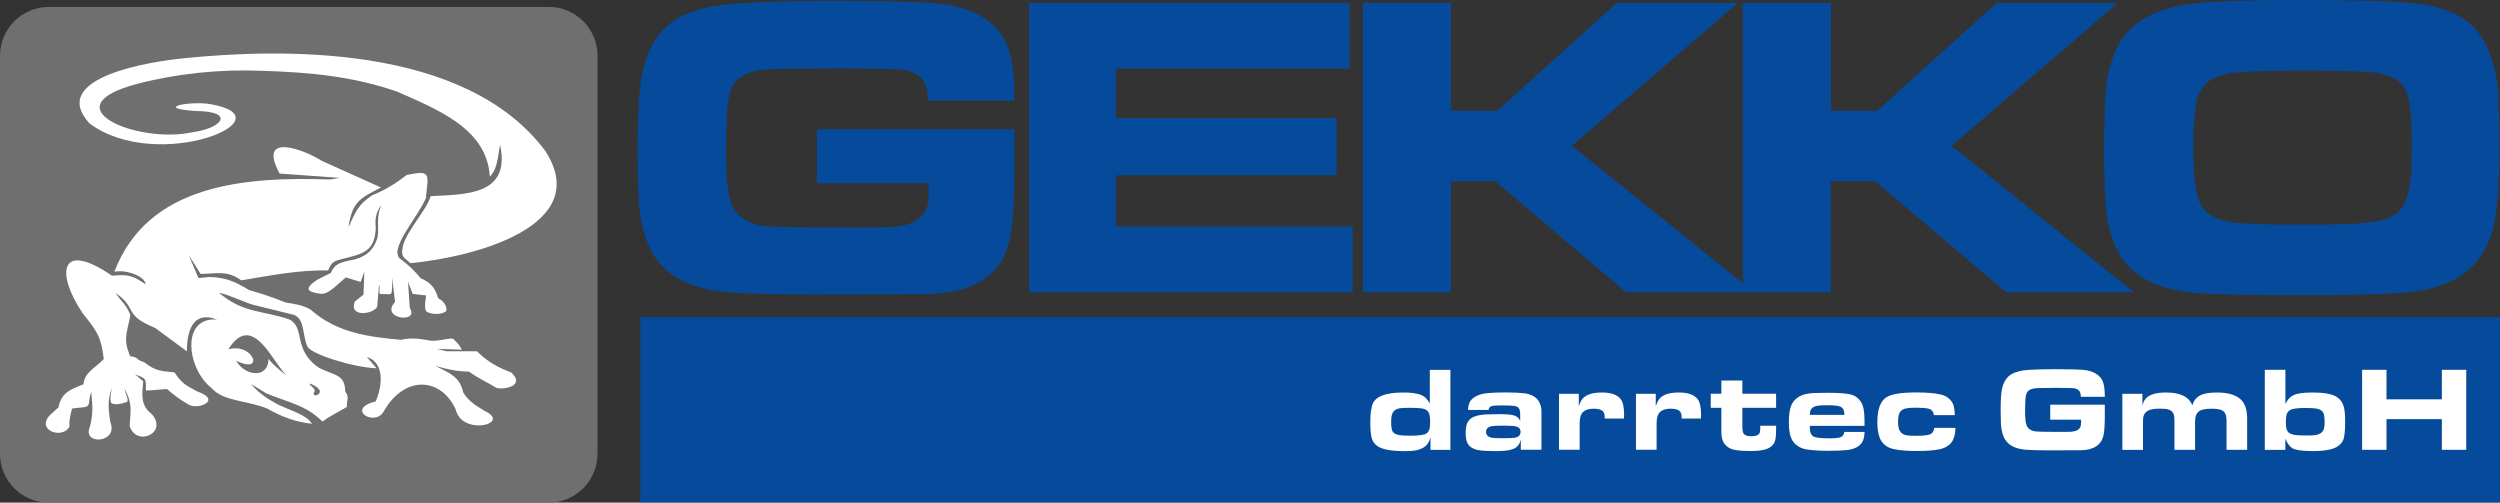 <?xml version="1.0" encoding="UTF-8"?>
<svg id="Ebene_1" xmlns="http://www.w3.org/2000/svg" version="1.1" viewBox="0 0 500 100.52">
  <rect x="0" y="0" width="500" height="100.52" fill="#333333" stroke="none"/>
  <!-- Generator: Adobe Illustrator 29.8.1, SVG Export Plug-In . SVG Version: 2.1.1 Build 2)  -->
  <defs>
    <style>
      .st0 {
        fill: #706f6f;
      }

      .st0, .st1, .st2 {
        fill-rule: evenodd;
      }

      .st1, .st3 {
        fill: #fff;
      }

      .st4, .st2 {
        fill: #064a9b;
      }
    </style>
  </defs>
  <path class="st4" d="M202.86,20.14h-17.26c-.04-1.48-.23-2.58-.55-3.3-.72-1.62-2.3-2.59-4.7-2.92-.82-.12-2.98-.17-6.48-.17l-6.19-.09c-4.75.09-8.9.13-12.46.13-4.05,0-6.77.87-8.19,2.62-.93,1.1-1.48,3.13-1.61,6.06-.14,2.37-.22,5.12-.22,8.26,0,5.34.43,8.85,1.32,10.55,1.13,2.19,3.23,3.49,6.27,3.91,1.81.22,7.63.33,17.43.33,4.8,0,7.74-.06,8.81-.16,3.37-.38,5.44-1.56,6.24-3.57.3-.75.46-1.81.46-3.17,0-.51-.01-1.16-.04-1.95h-22.3v-10.81h39.47v8.02c0,6.53-.3,11.16-.9,13.89-1.49,7.1-6.89,10.78-16.19,11.03-2.46.06-10.1.09-22.93.09-7.47,0-13.14-.14-17.04-.42-8.8-.68-14.3-4.14-16.49-10.39-.93-2.68-1.48-5.64-1.61-8.86-.12-2.66-.17-5.63-.17-8.9,0-7.61.3-12.85.93-15.73,1.22-5.54,3.78-9.29,7.68-11.23,2.85-1.42,6.42-2.29,10.72-2.63,4.95-.36,11.47-.55,19.59-.55,10.29,0,17.3.17,21.07.51,3.7.35,6.79,1.3,9.25,2.91,2.46,1.59,4.11,3.69,4.96,6.29.77,2.4,1.14,5.82,1.14,10.26h0ZM205.8.59h64.13v13.14h-46.75v9.88h44.13v11.45h-44.13v10.26h47.34v13.14h-64.72V.59h0ZM272.57,58.45V.59h17.64v21.57h9.25L323.36.59h24.21l-33.24,28.58,36.49,29.28h-25.6l-26.16-22.21h-8.86v22.21h-17.64ZM348.55,58.45V.59h17.64v21.57h9.25L399.34.59h24.21l-33.24,28.58,36.49,29.28h-25.6l-26.16-22.21h-8.86v22.21h-17.64ZM458.63,0C472.77,0,481.49.3,484.84.9c3.28.59,5.92,1.55,7.9,2.89,2,1.35,3.53,3.17,4.6,5.5,1.27,2.68,2.03,5.64,2.24,8.9.2,2.82.3,6.79.3,11.86,0,7.18-.45,12.49-1.36,15.94-2,7.57-7.86,11.75-17.55,12.54-4.43.33-11.5.51-21.2.51-8.39,0-14.92-.13-19.58-.38-8.87-.52-14.56-3.59-17.04-9.25-1.19-2.76-1.88-5.83-2.07-9.2-.17-3-.26-6.51-.26-10.55,0-7.08.25-11.88.72-14.41,1.1-5.93,3.88-9.98,8.35-12.12,2.69-1.3,5.86-2.14,9.53-2.5C443.87.22,450.27,0,458.63,0h0ZM460.04,14.12c-4.36,0-8.18.09-11.44.26-4.89.25-7.84,1.75-8.87,4.49-.71,1.87-1.06,5.3-1.06,10.3s.3,8.36.9,10.37c.87,3.05,3.66,4.75,8.39,5.08,2.65.2,5.98.3,9.95.3,5.24,0,8.94-.03,11.11-.09,3.05-.12,5.3-.32,6.74-.64,1.45-.3,2.65-.82,3.6-1.56,1.61-1.27,2.56-3.83,2.84-7.67.12-1.53.17-3.59.17-6.19,0-4.77-.3-8.06-.9-9.87-.45-1.45-1.32-2.52-2.62-3.24-1.3-.72-3.13-1.14-5.47-1.26-3.17-.19-7.63-.29-13.35-.29h0Z"/>
  <path class="st0" d="M109.76,1.39H9.74C4.38,1.39,0,5.77,0,11.12v79.66c0,5.36,4.38,9.74,9.74,9.74h100.02c5.36,0,9.74-4.38,9.74-9.74V11.12c0-5.36-4.38-9.74-9.74-9.74h0Z"/>
  <polygon class="st2" points="128.07 63.44 500 63.44 500 100.44 128.07 100.44 128.07 63.44 128.07 63.44"/>
  <path class="st3" d="M286.1,89.96v-2.45c-.17.53-.35.92-.53,1.18-.44.65-1.18,1.1-2.19,1.34-.59.13-1.36.2-2.28.2-2.69,0-4.52-.31-5.51-.94-.54-.35-.92-.8-1.14-1.36-.26-.65-.39-1.78-.39-3.39,0-1.82.17-3.11.52-3.86.66-1.45,2.68-2.18,6.07-2.18,1.49,0,2.66.15,3.5.46.53.2.99.55,1.37,1.07.11.14.26.36.44.66v-6.72h4.12v16h-4ZM281.9,81.56c-.85,0-1.49.03-1.91.09-.75.1-1.26.46-1.52,1.06-.16.35-.24.92-.24,1.72s.08,1.37.22,1.72c.22.5.76.8,1.6.9.5.06,1.15.09,1.95.09,1.82,0,2.93-.16,3.34-.48.29-.22.48-.54.58-.96.07-.31.1-.74.1-1.29,0-.9-.09-1.52-.27-1.88-.23-.46-.67-.74-1.34-.84-.54-.08-1.38-.13-2.52-.13h0ZM304.16,89.96v-1.98c-.15.48-.33.86-.54,1.12-.42.52-1.16.86-2.23,1-.62.08-1.42.12-2.4.12-1.4,0-2.49-.06-3.26-.19-1.12-.2-1.87-.67-2.25-1.43-.24-.47-.35-1.14-.35-2.02,0-.75.09-1.36.26-1.82.18-.46.46-.84.85-1.11.65-.46,1.7-.72,3.14-.77.72-.03,1.59-.05,2.59-.05,1.22,0,2.1.07,2.63.2.54.14.92.36,1.16.67.09.12.19.3.28.54v-1.24c0-.6-.07-1.01-.21-1.26-.16-.29-.46-.47-.92-.54-.45-.08-1.26-.12-2.42-.12-1.08,0-1.75.03-2.03.09-.45.1-.7.38-.75.82h-4.11c.04-.74.18-1.3.42-1.7.34-.55.95-1,1.82-1.32.45-.17,1.09-.3,1.92-.37.84-.08,2.03-.11,3.58-.11,1.4,0,2.56.06,3.5.16,1.56.2,2.58.83,3.07,1.91.25.54.38,1.08.38,1.63v7.76h-4.12ZM300.42,85.13c-.93,0-1.61.04-2.04.1-.78.13-1.17.52-1.17,1.15s.42,1.05,1.26,1.19c.26.05,1.1.07,2.51.07.95,0,1.62-.04,2.02-.1.74-.14,1.11-.54,1.11-1.18,0-.72-.52-1.11-1.57-1.17-.68-.04-1.38-.06-2.12-.06h0ZM311.8,89.96v-11.2h3.96v2.5c.17-.48.31-.82.42-1.02.59-1.16,1.98-1.74,4.19-1.74,1.79,0,3.02.42,3.7,1.24.5.6.75,1.65.75,3.14,0,.17,0,.44-.02.82h-3.87c0-.09.01-.16.01-.2,0-.52-.09-.9-.28-1.15-.31-.4-.95-.61-1.91-.61-1.16,0-1.96.33-2.4.98-.28.41-.42,1.1-.42,2.07v5.16h-4.12ZM327.19,89.96v-11.2h3.96v2.5c.17-.48.31-.82.42-1.02.59-1.16,1.98-1.74,4.19-1.74,1.79,0,3.02.42,3.7,1.24.5.6.75,1.65.75,3.14,0,.17,0,.44-.02.82h-3.87c0-.09.01-.16.01-.2,0-.52-.09-.9-.28-1.15-.31-.4-.95-.61-1.91-.61-1.16,0-1.96.33-2.4.98-.28.41-.42,1.1-.42,2.07v5.16h-4.12ZM352.06,85.15h3.16v.89c0,.87-.06,1.54-.18,2-.21.86-.82,1.46-1.84,1.8-.7.24-1.68.36-2.92.36-1.73,0-2.96-.1-3.69-.3-.48-.13-.9-.36-1.28-.7-.38-.33-.64-.71-.79-1.14-.16-.44-.25-1.09-.25-1.94v-4.56h-2.12v-2.81h2.12v-2.65h4.2v2.65h6.75v2.81h-6.75v3.68c0,.71.08,1.2.24,1.46.24.37.74.55,1.52.55.86,0,1.4-.18,1.63-.53.12-.2.19-.57.19-1.12v-.46h0ZM368.85,86.39h4.06c-.02.86-.17,1.53-.46,2.02-.56.9-1.57,1.43-3.04,1.6-.95.1-2.16.15-3.61.15-1.98,0-3.52-.1-4.61-.3-.65-.12-1.23-.36-1.74-.73-.52-.37-.9-.82-1.14-1.36-.36-.76-.54-1.85-.54-3.26,0-1.58.17-2.75.52-3.51.58-1.27,1.7-2.03,3.35-2.28.72-.11,1.99-.16,3.78-.16,2.05,0,3.54.09,4.49.28.94.19,1.69.68,2.24,1.48.5.72.75,1.92.75,3.62v1.23h-10.93v.41c0,.8.2,1.34.61,1.65.39.3,1.5.44,3.32.44,1.27,0,2.07-.11,2.42-.33.32-.2.5-.52.54-.95h0ZM368.88,82.96c0-.7-.17-1.19-.52-1.46-.24-.2-.64-.32-1.19-.38-.4-.05-1.01-.07-1.83-.07-.94,0-1.61.04-2,.13-.91.2-1.36.74-1.36,1.6v.19h6.9ZM390.95,83.03h-4.19c-.06-.7-.42-1.14-1.08-1.3-.49-.12-1.32-.19-2.5-.19-1.28,0-2.13.11-2.56.33-.4.21-.68.54-.83,1-.12.37-.18.86-.18,1.49,0,.79.1,1.38.32,1.76.3.55.79.87,1.49.96.46.06,1.1.08,1.9.08,1.62,0,2.61-.15,2.98-.46.32-.26.5-.63.55-1.12h4.23c-.02,1.66-.47,2.82-1.35,3.47-.52.4-1.14.67-1.85.81-1.12.23-2.59.34-4.4.34-1.99,0-3.57-.12-4.72-.38-1.39-.3-2.32-1.05-2.8-2.22-.33-.82-.49-1.87-.49-3.18,0-2.53.6-4.19,1.82-4.97.52-.33,1.26-.57,2.22-.72.96-.16,2.21-.24,3.74-.24,2.03,0,3.65.13,4.86.4.67.15,1.23.43,1.7.84.47.41.78.9.94,1.48.12.47.2,1.07.21,1.82h0ZM420.94,79.36h-4.77c-.01-.41-.06-.71-.15-.91-.2-.45-.64-.72-1.3-.81-.23-.03-.82-.05-1.79-.05l-1.71-.02c-1.31.02-2.46.04-3.44.04-1.12,0-1.87.24-2.26.72-.26.3-.41.86-.44,1.68-.04.66-.06,1.42-.06,2.28,0,1.48.12,2.45.36,2.92.31.6.89.96,1.73,1.08.5.06,2.11.09,4.82.09,1.33,0,2.14-.02,2.44-.04.93-.1,1.5-.43,1.72-.99.08-.21.13-.5.13-.88,0-.14,0-.32-.01-.54h-6.16v-2.99h10.91v2.22c0,1.8-.08,3.08-.25,3.84-.41,1.96-1.9,2.98-4.48,3.05-.68.02-2.79.02-6.34.02-2.06,0-3.63-.04-4.71-.12-2.43-.19-3.95-1.14-4.56-2.87-.26-.74-.41-1.56-.44-2.45-.03-.74-.05-1.56-.05-2.46,0-2.1.08-3.55.26-4.35.34-1.53,1.04-2.57,2.12-3.1.79-.39,1.78-.63,2.96-.73,1.37-.1,3.17-.15,5.42-.15,2.84,0,4.78.05,5.82.14,1.02.1,1.88.36,2.56.8.68.44,1.14,1.02,1.37,1.74.21.66.32,1.61.32,2.84h0ZM424.47,89.96v-11.2h4.01v2.28c.16-.53.35-.93.56-1.19.69-.9,2.08-1.35,4.17-1.35,2.86,0,4.61.86,5.26,2.59.24-.9.73-1.55,1.47-1.96.76-.42,1.88-.63,3.38-.63,2.48,0,4.18.56,5.1,1.68.67.8,1.01,2,1.01,3.58v6.2h-4.12v-5.88c0-.98-.26-1.63-.8-1.95-.42-.26-1.16-.39-2.22-.39-1.28,0-2.15.2-2.6.61-.29.26-.48.6-.58,1.03-.07.3-.1.71-.1,1.25v5.33h-4.12v-5.67c0-.6-.04-1.04-.1-1.3-.16-.58-.55-.95-1.16-1.11-.36-.1-.95-.15-1.76-.15-1.29,0-2.17.22-2.64.67-.3.26-.48.6-.56,1-.05.21-.07.51-.07.9v5.67h-4.12ZM452.96,89.96v-16h4.12v6.86c.37-.83.89-1.42,1.57-1.76.74-.38,2.03-.56,3.86-.56,1.13,0,2.1.07,2.88.21.79.14,1.42.35,1.89.63.72.44,1.2,1.08,1.45,1.92.2.68.3,1.69.3,3.04,0,1.71-.11,2.89-.33,3.54-.14.42-.4.8-.79,1.14-.38.34-.84.59-1.36.76-.98.32-2.28.48-3.9.48-2.12,0-3.51-.19-4.16-.57-.57-.34-1.04-.97-1.42-1.91v2.23h-4.12ZM461.15,81.59c-1.58,0-2.61.13-3.09.4-.39.22-.64.54-.76.98-.08.28-.12.78-.12,1.5,0,.53.02.92.08,1.16.05.25.15.47.3.68.34.44,1.01.7,2.03.75.52.02,1.1.04,1.72.04.82,0,1.4-.03,1.76-.08.81-.12,1.36-.47,1.63-1.03.15-.31.22-.83.22-1.57,0-.88-.08-1.49-.25-1.83-.23-.48-.72-.78-1.48-.89-.43-.07-1.11-.1-2.04-.1h0ZM472.42,89.96v-16h4.88v5.91h11.07v-5.91h4.88v16h-4.88v-6.14h-11.07v6.14h-4.88Z"/>
  <path class="st1" d="M36.68,11.66c19.4-1.97,56.34-2.94,72.37,18.52,9.7,14.9-13.91,21.21-27.01,22.46-.68-.76-1.47-1.04-1.58-1.86-.47-3.42,4.72-8.25,5.67-11.55,7.1-.38,16.04-.15,13.89-10.25-.49,2.43-.52,4.89-2.06,6.32-.53-9.55-10.43-13.39-18.57-16.99-8.76-3.03-17.25-3.85-26.97-4.15-8.4-.35-16.95.54-24.87,2.58-17.86,4.67-.11,12.04,10.79,9.74,6.22-.83,8.71-4.21.86-4.28-8.64-.58-1.26-2.07,2.89-1.37,16.15,2.8-10.45,13.99-24.17,3.87-8.55-9.31,12.68-12.46,18.77-13.03h0Z"/>
  <path class="st1" d="M76.18,37.49l-11.85-5.33c-3.32-2.15-13-5.94-8.41,2.55l12.24.88c-.79-.04-1.51.32-2.31.3-17.01-.56-36.29.96-42.97,18.45,2.58-.49,6.23,1.04,6.24,2.53-2.57-1.79-3.5-2.03-6.71-1.72-10.66-7.29-11.14-.29-5.89,7.48,2.87,3.63,3.69,4.6,4.24,9.18-1.68,1.8-3.87,2.61-4.05,5.04-2.71,1.09-4.43,1.68-5.02,4.64l-1.69,1.52c-2.89,3.06,2.49,4.92,3.9,2.32-.09-1.42.17-2.24.51-3.61,1.4-.25,2.62-.16,3.08-.51.52-.4.19-1.31.76-2.82.3,2.82.42,4.91-.47,7.59-.6,3.05,5.96,2.46,4.26-1.66-.33-2.3-.61-4.51.35-6.64-.36,1.35-.42,2.78-.06,2.97.7.37,1.83.18,2.95-.22.7-.25-.24-1.74-.41-2.75,1.59,2.91,1.31,4.12,1.06,7.47,1.28,4.36,7.83,1.42,4.38-2.37-2.3-1.73-1.87-4.02-1.66-6.52l-1.66-1.42c2.3.96,2.21.76,2.19,3.26,1.2-.01,3.01-.21,4.2-.3,1.5,1.28,2.78,2.25,4.49,3.2,1.91.94,6.59-.97,1.54-2.73-2.33-1.25-3.04-1.59-4.5-3.78-2.91-.33-3.77-.26-6.08-2.05-1.8-.52-.96-.97-2.82-1.2l-.44-1.27c-.87-2.61.08-4.24.5-6.96-.6-1.77-1.92-2.9-2.98-4.42,4.59,3.12,1.33,4.28,7.93,6.99l6.36,4.68c0-4.69,1.55-8.09,6.06-6.34-7.3-.65-6.13,9.86-1.06,13.75,2.22,2.59,7.21,2.45,11.05,4.04,2.86,1.61,5.53,2.67,8.96,3.05-1.16-2-5.2-2.91-7.33-4.14-.65-.38-3.22-1.77-4.84-3.81l3.01,1.85c4.26,1.81,7.89,2.28,11.26,5.65,1.63-1.17,3.14-1.89,4.87-2.9-.03-1.52.58-1.85-.31-3.08-.06-3.54-2.12-3.16-5.23-4.76-5.38-3.61-2.65-8.03-5.98-9.69-5.38-1.85-9.16-1.15-14.07-5.36,2.64.64,6.06,2.37,7.36,2.56l7.69,1.9c2.2.91,1.61,4.06,2.67,6.32.54,1.45,9.02,4.19,13.81,4.35l-1.93-2.25c3.73,1.18,3.02,6.02,1.77,8.88-6.06,1.5-.34,5.09,1.54,2.13,4.13-7.45,11.47-6.96,14.43-.59,1.25,5.53,11.38,2.92,5.8.36-1.9-1.2-3.06-1.8-4.26-3.67-.71-3.21-2.68-3.84-5.56-5.33,2.43.69,4.2,1.11,6.71,1.14,1.79,1.32,3.58,2.09,5.47,3.25,1.48.45,5.92-.38,2.96-3.08-2.71-1.02-4.72-2.13-6.83-4.23h-6.06s-1.98-.49-1.98-.49l5,.17c-.54-1.07-.75-1.2-1.75-2.2-1.1-.13-2.37.43-4.27.43-2.06-.36-4.09-.73-6.11-.2-6.61-.6-12.86-1.4-18.1-6.04-1.66-.97-3.06-1.1-4.97-1.42-2.45-.97-4.79-1.79-7.33-2.49-2.8-1.68-4.52-2.49-7.89-2.63l-2.26.22-1.92-4.58,2.37,3.76c3.43-.07,5.36-.74,8.11,1.28,5.49-.91,11.8-2.15,17.37-1.97.74-1.67,1.06-1.85,2.82-2.3,4.01-1.01,6.5-1.38,6.72-6.15-.12-1.65-.16-2.87,1.15-4.73-1.35,3.16-.2,5.07-.97,7.09-.94,2.54-2.49,3.25-4.28,3.85-2.53.56-4.02.62-4.89,2.73l-2.7,1.35c-2.89,1.91-1.86,2.47.66,2.81,1.56.21,3.27-1.83,5.04-3.27l2.97.91.74-2.05-.17,4.59-1.74,1.38c-1.25,3.26,3.77,2.55,4.48,1.03l.36-4.36c.3.32-.14,1.77.25,1.81.57.05.88.04,1.17.02.34-.02.67.23,1-.11.23-.24.23-1.77.22-3.17l.57,4.87c-3.16,3.42,4.99,4.34,2.94,1.21l-.34-5.23.92,2.4,2.69.31c-.22,1.58-.42,3.01.24,3.33.81.38,2.34.63,3.58-.04.57-.3.22-1.9-1.42-2.75-.59-2.05-1.48-3.15-3.47-3.97-1.27-1.53-2.25-2.47-3.82-3.68-3.07-1.73,3.1-8.25,4.84-12.33.43-4.73,1.27-5.75-3.84-4.65-2.32,1.8-4.21,2.96-6.91,4.06-2.85,1.95-3.27,3.23-4.73,6.4.76-5.06,2.2-5.77,6.5-7.95h0Z"/>
  <path class="st0" d="M45.66,69.87c4.75-7.61,8.75,2.32,11.41,4.95.94.93-2.42-1.71-3.36-3.04-.1,4.14-4.87,3.34-6.47.36,5.86,2.89,3.39-3.72-1.59-2.27h0Z"/>
  <path class="st0" d="M62.6,76.98c3.48,1.72-.87,2.95.34,1.29.14-.26-.27-.75-.92-1.26-.21-.51.17-.2.58-.03h0Z"/>
</svg>